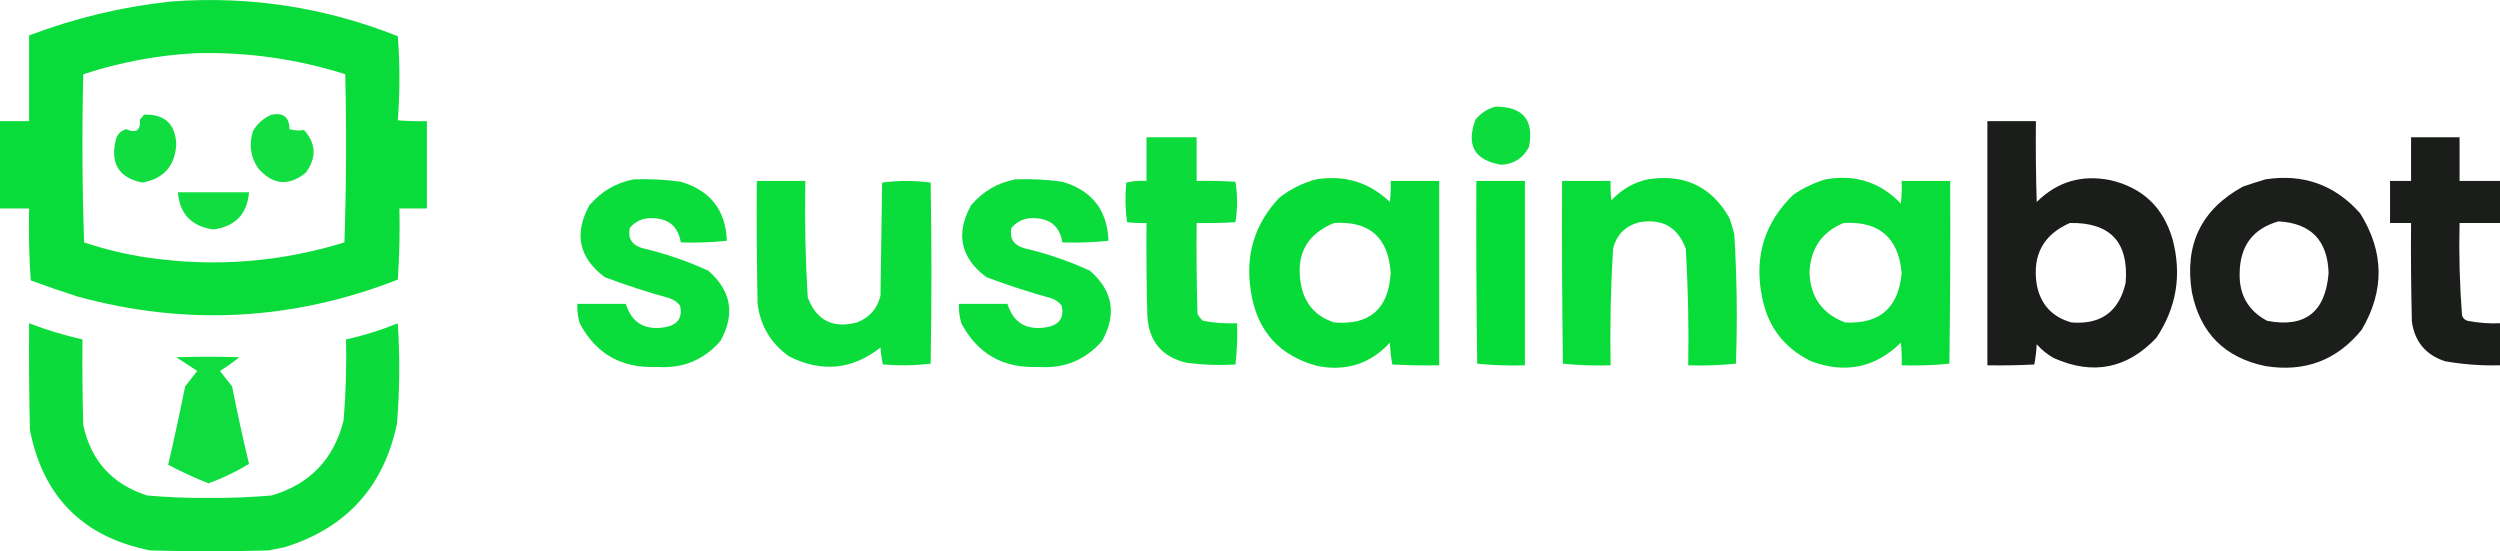 <svg xmlns="http://www.w3.org/2000/svg" version="1.1" style="shape-rendering:geometricPrecision; text-rendering:geometricPrecision; image-rendering:optimizeQuality; fill-rule:evenodd; clip-rule:evenodd" xmlns:xlink="http://www.w3.org/1999/xlink" viewBox="37.5 21.6 1546 340.92"> <g><path style="opacity:0.963" fill="#00db33" d="M 143.5,22.5 C 191.843,18.946 238.51,26.113 283.5,44C 284.833,61.333 284.833,78.667 283.5,96C 289.491,96.499 295.491,96.666 301.5,96.5C 301.5,114.5 301.5,132.5 301.5,150.5C 295.833,150.5 290.167,150.5 284.5,150.5C 284.833,165.182 284.499,179.848 283.5,194.5C 218.7,219.853 152.7,223.353 85.5,205C 75.758,201.864 66.092,198.531 56.5,195C 55.509,180.245 55.176,165.412 55.5,150.5C 49.5,150.5 43.5,150.5 37.5,150.5C 37.5,132.5 37.5,114.5 37.5,96.5C 43.5,96.5 49.5,96.5 55.5,96.5C 55.5,78.833 55.5,61.167 55.5,43.5C 84.041,32.697 113.374,25.697 143.5,22.5 Z M 158.5,54.5 C 190.104,53.658 220.937,57.991 251,67.5C 251.833,102.171 251.667,136.838 250.5,171.5C 210.906,183.725 170.573,186.891 129.5,181C 115.869,179.041 102.535,175.874 89.5,171.5C 88.333,136.838 88.167,102.171 89,67.5C 111.702,60.08 134.869,55.746 158.5,54.5 Z"></path></g> <g><path style="opacity:0.946" fill="#00db34" d="M 962.5,87.5 C 979.472,87.631 986.305,95.965 983,112.5C 979.448,119.377 973.781,123.044 966,123.5C 949.304,120.783 943.971,111.449 950,95.5C 953.378,91.406 957.545,88.739 962.5,87.5 Z"></path></g> <g><path style="opacity:0.935" fill="#00db33" d="M 126.5,92.5 C 139.359,92.081 146.025,98.247 146.5,111C 145.676,124.325 138.676,132.158 125.5,134.5C 111.2,131.588 105.7,122.921 109,108.5C 109.823,104.81 111.99,102.477 115.5,101.5C 121.739,104.228 124.572,102.228 124,95.5C 125.045,94.627 125.878,93.627 126.5,92.5 Z"></path></g> <g><path style="opacity:0.928" fill="#00db33" d="M 205.5,92.5 C 212.775,91.109 216.442,94.109 216.5,101.5C 219.482,102.332 222.482,102.499 225.5,102C 233.058,110.388 233.392,119.222 226.5,128.5C 215.858,136.983 206.024,135.983 197,125.5C 192.32,118.365 191.32,110.698 194,102.5C 196.818,97.839 200.651,94.505 205.5,92.5 Z"></path></g> <g><path style="opacity:0.973" fill="#151815" d="M 1266.5,96.5 C 1276.5,96.5 1286.5,96.5 1296.5,96.5C 1296.33,113.17 1296.5,129.837 1297,146.5C 1309.64,133.961 1324.81,129.461 1342.5,133C 1362.46,137.623 1375.29,149.789 1381,169.5C 1386.84,191.433 1383.51,211.766 1371,230.5C 1352.87,249.655 1331.7,253.821 1307.5,243C 1303.54,240.766 1300.04,237.933 1297,234.5C 1296.8,238.753 1296.3,242.92 1295.5,247C 1285.84,247.5 1276.17,247.666 1266.5,247.5C 1266.5,197.167 1266.5,146.833 1266.5,96.5 Z M 1317.5,159.5 C 1342.54,159.039 1354.04,171.373 1352,196.5C 1347.9,214.301 1336.74,222.467 1318.5,221C 1306.49,217.652 1299.32,209.819 1297,197.5C 1294.22,179.377 1301.05,166.71 1317.5,159.5 Z"></path></g> <g><path style="opacity:0.955" fill="#00db34" d="M 746.5,106.5 C 756.833,106.5 767.167,106.5 777.5,106.5C 777.5,115.5 777.5,124.5 777.5,133.5C 785.507,133.334 793.507,133.5 801.5,134C 802.833,142.333 802.833,150.667 801.5,159C 793.507,159.5 785.507,159.666 777.5,159.5C 777.333,178.17 777.5,196.836 778,215.5C 778.785,217.286 779.951,218.786 781.5,220C 788.437,221.288 795.437,221.788 802.5,221.5C 802.817,230.085 802.483,238.585 801.5,247C 791.474,247.613 781.474,247.279 771.5,246C 755.943,242.421 747.776,232.588 747,216.5C 746.5,197.503 746.333,178.503 746.5,159.5C 742.486,159.666 738.486,159.499 734.5,159C 733.352,150.912 733.185,142.746 734,134.5C 738.066,133.536 742.233,133.203 746.5,133.5C 746.5,124.5 746.5,115.5 746.5,106.5 Z"></path></g> <g><path style="opacity:0.976" fill="#151815" d="M 1528.5,106.5 C 1538.5,106.5 1548.5,106.5 1558.5,106.5C 1558.5,115.5 1558.5,124.5 1558.5,133.5C 1566.83,133.5 1575.17,133.5 1583.5,133.5C 1583.5,142.167 1583.5,150.833 1583.5,159.5C 1575.17,159.5 1566.83,159.5 1558.5,159.5C 1558.05,178.555 1558.55,197.555 1560,216.5C 1560.5,218.333 1561.67,219.5 1563.5,220C 1570.1,221.274 1576.77,221.774 1583.5,221.5C 1583.5,230.167 1583.5,238.833 1583.5,247.5C 1572.07,247.802 1560.74,246.969 1549.5,245C 1537.59,241.091 1530.76,232.924 1529,220.5C 1528.5,200.169 1528.33,179.836 1528.5,159.5C 1524.17,159.5 1519.83,159.5 1515.5,159.5C 1515.5,150.833 1515.5,142.167 1515.5,133.5C 1519.83,133.5 1524.17,133.5 1528.5,133.5C 1528.5,124.5 1528.5,115.5 1528.5,106.5 Z"></path></g> <g><path style="opacity:0.961" fill="#00db34" d="M 429.5,132.5 C 439.224,132.141 448.891,132.641 458.5,134C 476.762,139.369 486.262,151.536 487,170.5C 477.583,171.485 468.083,171.818 458.5,171.5C 456.88,161.721 451.047,156.721 441,156.5C 435.318,156.247 430.652,158.247 427,162.5C 425.649,168.844 428.149,173.011 434.5,175C 448.651,178.287 462.318,182.953 475.5,189C 489.753,201.414 492.253,215.914 483,232.5C 472.565,244.372 459.399,249.705 443.5,248.5C 421.85,249.432 406.017,240.432 396,221.5C 394.844,217.582 394.344,213.582 394.5,209.5C 404.5,209.5 414.5,209.5 424.5,209.5C 428.136,221.165 436.136,225.999 448.5,224C 456.61,222.606 459.777,218.106 458,210.5C 456.269,208.383 454.102,206.883 451.5,206C 437.953,202.281 424.62,197.948 411.5,193C 395.467,181.023 392.3,166.189 402,148.5C 409.37,139.904 418.537,134.571 429.5,132.5 Z"></path></g> <g><path style="opacity:0.961" fill="#00db34" d="M 665.5,132.5 C 675.224,132.141 684.891,132.641 694.5,134C 712.762,139.369 722.262,151.536 723,170.5C 713.583,171.485 704.083,171.818 694.5,171.5C 692.88,161.721 687.047,156.721 677,156.5C 671.318,156.247 666.652,158.247 663,162.5C 661.649,168.844 664.149,173.011 670.5,175C 684.651,178.287 698.318,182.953 711.5,189C 725.753,201.414 728.253,215.914 719,232.5C 708.565,244.372 695.399,249.705 679.5,248.5C 657.85,249.432 642.017,240.432 632,221.5C 630.844,217.582 630.344,213.582 630.5,209.5C 640.5,209.5 650.5,209.5 660.5,209.5C 664.136,221.165 672.136,225.999 684.5,224C 692.61,222.606 695.777,218.106 694,210.5C 692.269,208.383 690.102,206.883 687.5,206C 673.953,202.281 660.62,197.948 647.5,193C 631.467,181.023 628.3,166.189 638,148.5C 645.37,139.904 654.537,134.571 665.5,132.5 Z"></path></g> <g><path style="opacity:0.973" fill="#00db34" d="M 851.5,132.5 C 869.113,129.688 884.28,134.355 897,146.5C 897.499,142.179 897.666,137.846 897.5,133.5C 907.5,133.5 917.5,133.5 927.5,133.5C 927.5,171.5 927.5,209.5 927.5,247.5C 917.828,247.666 908.161,247.5 898.5,247C 897.697,242.586 897.197,238.086 897,233.5C 885.017,246.494 870.183,251.327 852.5,248C 828.539,241.698 814.706,226.198 811,201.5C 807.491,179.345 813.324,160.178 828.5,144C 835.433,138.533 843.1,134.7 851.5,132.5 Z M 862.5,159.5 C 884.481,158.146 896.148,168.479 897.5,190.5C 896.177,212.662 884.51,222.829 862.5,221C 851.048,217.214 844.215,209.381 842,197.5C 838.705,179.076 845.538,166.409 862.5,159.5 Z"></path></g> <g><path style="opacity:0.972" fill="#00db34" d="M 1056.5,132.5 C 1079.13,128.958 1095.96,136.958 1107,156.5C 1108.2,159.774 1109.2,163.107 1110,166.5C 1111.61,193.131 1111.95,219.798 1111,246.5C 1101.25,247.486 1091.42,247.819 1081.5,247.5C 1081.92,223.469 1081.42,199.469 1080,175.5C 1075.19,162.17 1065.69,156.67 1051.5,159C 1042.64,161.193 1037.14,166.693 1035,175.5C 1033.55,199.456 1033.05,223.456 1033.5,247.5C 1023.58,247.819 1013.75,247.486 1004,246.5C 1003.5,208.835 1003.33,171.168 1003.5,133.5C 1013.5,133.5 1023.5,133.5 1033.5,133.5C 1033.33,137.514 1033.5,141.514 1034,145.5C 1040.21,138.765 1047.71,134.432 1056.5,132.5 Z"></path></g> <g><path style="opacity:0.969" fill="#00db34" d="M 1166.5,132.5 C 1184.79,129.273 1200.29,134.273 1213,147.5C 1213.5,142.845 1213.67,138.179 1213.5,133.5C 1223.5,133.5 1233.5,133.5 1243.5,133.5C 1243.67,171.168 1243.5,208.835 1243,246.5C 1233.25,247.486 1223.42,247.819 1213.5,247.5C 1213.67,242.821 1213.5,238.155 1213,233.5C 1197.07,249.04 1178.57,252.873 1157.5,245C 1140.57,236.718 1130.4,223.218 1127,204.5C 1122.27,180.022 1128.77,159.189 1146.5,142C 1152.74,137.763 1159.41,134.596 1166.5,132.5 Z M 1177.5,159.5 C 1199.53,158.182 1211.53,168.515 1213.5,190.5C 1211.52,211.988 1199.85,222.155 1178.5,221C 1164.3,215.629 1156.97,205.296 1156.5,190C 1157.16,175.22 1164.16,165.053 1177.5,159.5 Z"></path></g> <g><path style="opacity:0.969" fill="#151815" d="M 1438.5,132.5 C 1461.93,128.919 1481.43,135.919 1497,153.5C 1511.9,177.273 1512.23,201.273 1498,225.5C 1482.65,244.401 1462.82,251.901 1438.5,248C 1413.33,242.833 1398.17,227.667 1393,202.5C 1388.16,173.014 1398.66,151.18 1424.5,137C 1429.25,135.358 1433.92,133.858 1438.5,132.5 Z M 1446.5,158.5 C 1466.58,159.585 1476.92,170.252 1477.5,190.5C 1475.57,214.633 1462.9,224.466 1439.5,220C 1427.83,213.786 1422.16,203.953 1422.5,190.5C 1422.72,173.653 1430.72,162.986 1446.5,158.5 Z"></path></g> <g><path style="opacity:0.964" fill="#00db34" d="M 505.5,133.5 C 515.5,133.5 525.5,133.5 535.5,133.5C 535.05,157.544 535.55,181.544 537,205.5C 542.371,219.753 552.537,224.919 567.5,221C 575.164,218.002 579.997,212.502 582,204.5C 582.333,181.167 582.667,157.833 583,134.5C 593,133.167 603,133.167 613,134.5C 613.667,171.833 613.667,209.167 613,246.5C 603.244,247.651 593.411,247.818 583.5,247C 582.707,243.589 582.207,240.089 582,236.5C 564.451,250.268 545.618,252.101 525.5,242C 514.282,234.075 507.782,223.241 506,209.5C 505.5,184.169 505.333,158.836 505.5,133.5 Z"></path></g> <g><path style="opacity:0.979" fill="#00db34" d="M 950.5,133.5 C 960.5,133.5 970.5,133.5 980.5,133.5C 980.5,171.5 980.5,209.5 980.5,247.5C 970.584,247.819 960.75,247.486 951,246.5C 950.5,208.835 950.333,171.168 950.5,133.5 Z"></path></g> <g><path style="opacity:0.93" fill="#00db33" d="M 147.5,140.5 C 162.167,140.5 176.833,140.5 191.5,140.5C 190.382,153.954 183.048,161.621 169.5,163.5C 155.97,161.639 148.637,153.972 147.5,140.5 Z"></path></g> <g><path style="opacity:0.955" fill="#00db33" d="M 55.5,221.5 C 66.24,225.635 77.24,228.968 88.5,231.5C 88.333,249.17 88.5,266.836 89,284.5C 93.799,306.631 106.965,321.131 128.5,328C 141.113,329.127 153.78,329.627 166.5,329.5C 179.545,329.617 192.545,329.117 205.5,328C 229.181,320.985 244.015,305.485 250,281.5C 251.372,264.868 251.872,248.202 251.5,231.5C 262.445,229.096 273.112,225.763 283.5,221.5C 284.856,242.182 284.689,262.849 283,283.5C 274.854,322.646 251.688,348.146 213.5,360C 210.167,360.667 206.833,361.333 203.5,362C 179.167,362.667 154.833,362.667 130.5,362C 89,353.833 64.167,329 56,287.5C 55.5,265.503 55.333,243.503 55.5,221.5 Z"></path></g> <g><path style="opacity:0.939" fill="#00db33" d="M 146.5,242.5 C 159.388,242.111 172.388,242.111 185.5,242.5C 181.676,245.579 177.676,248.412 173.5,251C 176,254.167 178.5,257.333 181,260.5C 184.187,276.58 187.687,292.58 191.5,308.5C 183.619,313.249 175.286,317.249 166.5,320.5C 157.921,317.143 149.587,313.31 141.5,309C 145.249,292.926 148.749,276.759 152,260.5C 154.5,257.333 157,254.167 159.5,251C 155.138,248.156 150.805,245.323 146.5,242.5 Z"></path></g> </svg>